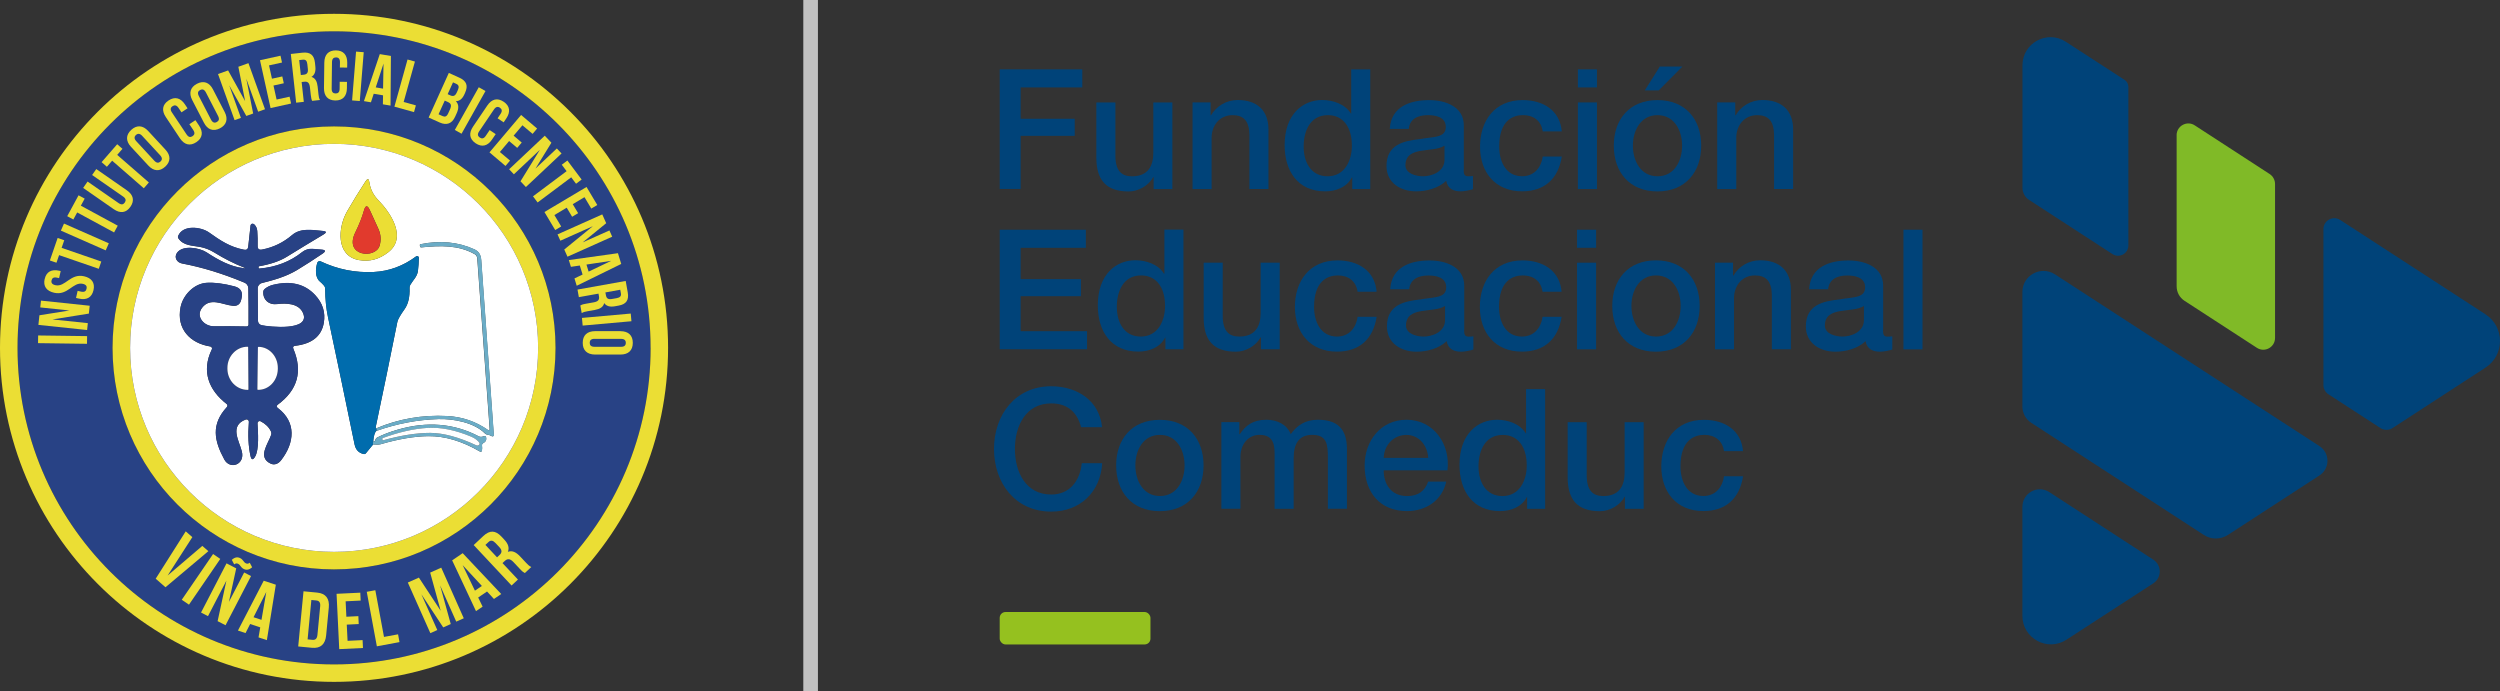 <?xml version="1.0" encoding="UTF-8"?>
<svg xmlns="http://www.w3.org/2000/svg" viewBox="0 0 683.68 189">
  <rect x="0" y="0" width="683.68" height="189" fill="#333333" stroke="none"/>
  <defs>
    <style>
      .uuid-2f5fb622-8c25-4a7f-86a8-dcb9653c8f94 {
        fill: #006cad;
      }

      .uuid-fa2bc185-31d7-4f9a-9d8d-19b4fa10ca5a {
        fill: #284285;
      }

      .uuid-8932eba5-978b-4659-b2ad-30c6b4330895 {
        fill: #e13a2d;
      }

      .uuid-7c5e02d4-e67c-4d21-b4ec-ecbc09167610 {
        fill: #ebde34;
      }

      .uuid-8f5d07db-a11c-4494-9a40-02a438f7b7b2 {
        fill: #fff;
      }

      .uuid-54cf28c4-ba6d-43c4-ac08-1ee29fcd82ef {
        fill: #6bacc6;
      }

      .uuid-1a31a36f-aadd-432b-8c1f-5b1c9e27da77 {
        fill: none;
        stroke: #c1c1c1;
        stroke-miterlimit: 10;
        stroke-width: 4px;
      }

      .uuid-f5cb07b4-63f3-4a3d-9e61-301b570f43eb {
        fill: #80ba27;
      }

      .uuid-25d43d39-7358-406a-a585-e622b2a19f53 {
        fill: #95c11f;
      }

      .uuid-785d2cac-3f69-4ff2-9518-524186ecc4dc {
        fill: #004379;
      }
    </style>
  </defs>
  <g id="uuid-a9cf4742-1af7-435f-bf91-a8952143596e" data-name="uuid-3f1668d9-deaa-44fb-a542-512bdb708f15">
    <line class="uuid-1a31a36f-aadd-432b-8c1f-5b1c9e27da77" x1="221.68" x2="221.68" y2="189"/>
    <g>
      <g>
        <g>
          <path class="uuid-785d2cac-3f69-4ff2-9518-524186ecc4dc" d="M295.64,116.82c-.97-3.76-3.4-6.5-8.15-6.5-7.01,0-9.94,6.19-9.94,12.46s2.93,12.46,9.94,12.46c5.09,0,7.87-3.8,8.34-8.57h5.59c-.46,7.83-6,13.24-13.93,13.24-9.82,0-15.66-7.79-15.66-17.14s5.87-17.14,15.66-17.14c7.37.04,13.19,4.12,13.89,11.19h-5.72l-.02.02v-.02h0Z"/>
          <path class="uuid-785d2cac-3f69-4ff2-9518-524186ecc4dc" d="M305.24,127.27c0-7.24,4.35-12.46,11.95-12.46s11.95,5.21,11.95,12.46-4.35,12.52-11.95,12.52-11.95-5.21-11.95-12.52ZM323.95,127.27c0-4.07-2.07-8.34-6.73-8.34s-6.73,4.26-6.73,8.34,2.07,8.38,6.73,8.38,6.73-4.26,6.73-8.38Z"/>
          <path class="uuid-785d2cac-3f69-4ff2-9518-524186ecc4dc" d="M333.98,115.45h4.94v3.29h.13c1.56-2.34,3.53-3.95,7.28-3.95,2.89,0,5.59,1.25,6.65,3.95,1.73-2.43,3.99-3.95,7.43-3.95,5,0,7.94,2.2,7.94,7.98v16.36h-5.21v-13.83c0-3.76-.23-6.38-4.31-6.38-3.53,0-5.05,2.34-5.05,6.33v13.89h-5.21v-15.22c0-3.25-1.01-5-4.18-5-2.7,0-5.17,2.2-5.17,6.14v14.06h-5.21v-23.69h-.02v.02h-.01Z"/>
          <path class="uuid-785d2cac-3f69-4ff2-9518-524186ecc4dc" d="M378.4,128.65c0,3.72,2.01,7.01,6.38,7.01,3.02,0,4.86-1.33,5.78-3.95h4.94c-1.14,5.17-5.55,8.06-10.72,8.06-7.43,0-11.59-5.17-11.59-12.46,0-6.73,4.39-12.52,11.46-12.52,7.47,0,12.05,6.73,11.19,13.83h-17.42l-.02.02h0ZM390.58,125.21c-.19-3.29-2.43-6.27-5.95-6.27s-6.1,2.74-6.23,6.27h12.18Z"/>
          <path class="uuid-785d2cac-3f69-4ff2-9518-524186ecc4dc" d="M422.56,139.14h-4.94v-3.21h-.08c-1.37,2.7-4.35,3.84-7.33,3.84-7.47,0-11.08-5.55-11.08-12.65,0-8.57,5.09-12.33,10.26-12.33,2.98,0,6.27,1.1,7.87,3.72h.08v-12.1h5.21v32.72h.01,0ZM410.87,135.66c4.67,0,6.65-4.26,6.65-8.38,0-5.21-2.51-8.34-6.54-8.34-4.9,0-6.65,4.35-6.65,8.61s2.01,8.11,6.54,8.11Z"/>
          <path class="uuid-785d2cac-3f69-4ff2-9518-524186ecc4dc" d="M449.5,139.14h-5.13v-3.29h-.08c-1.29,2.39-4.12,3.95-6.73,3.95-6.19,0-8.85-3.12-8.85-9.31v-15.03h5.21v14.52c0,4.18,1.69,5.68,4.54,5.68,4.35,0,5.83-2.79,5.83-6.46v-13.74h5.21v23.69h0Z"/>
          <path class="uuid-785d2cac-3f69-4ff2-9518-524186ecc4dc" d="M471.46,123.37c-.4-2.89-2.51-4.45-5.4-4.45-2.7,0-6.5,1.41-6.5,8.61,0,3.95,1.73,8.11,6.27,8.11,3.02,0,5.13-2.01,5.64-5.4h5.21c-.97,6.14-4.77,9.52-10.85,9.52-7.43,0-11.51-5.28-11.51-12.22s3.88-12.73,11.67-12.73c5.51,0,10.18,2.74,10.68,8.57h-5.21Z"/>
        </g>
        <g>
          <path class="uuid-785d2cac-3f69-4ff2-9518-524186ecc4dc" d="M273.39,18.97h22.59v4.94h-16.87v8.57h14.8v4.67h-14.8v14.52h-5.72V18.97Z"/>
          <path class="uuid-785d2cac-3f69-4ff2-9518-524186ecc4dc" d="M320.61,51.7h-5.13v-3.29h-.08c-1.29,2.39-4.12,3.95-6.73,3.95-6.19,0-8.85-3.12-8.85-9.31v-15.03h5.21v14.52c0,4.18,1.69,5.68,4.54,5.68,4.35,0,5.83-2.79,5.83-6.46v-13.74h5.21v23.69h0Z"/>
          <path class="uuid-785d2cac-3f69-4ff2-9518-524186ecc4dc" d="M326.12,28.01h4.94v3.48l.08.08c1.56-2.62,4.26-4.22,7.37-4.22,5.13,0,8.38,2.74,8.38,8.06v16.28h-5.21v-14.88c-.08-3.72-1.56-5.32-4.62-5.32-3.48,0-5.72,2.74-5.72,6.23v13.98h-5.21v-23.69h-.01Z"/>
          <path class="uuid-785d2cac-3f69-4ff2-9518-524186ecc4dc" d="M374.74,51.7h-4.94v-3.21h-.08c-1.37,2.7-4.35,3.84-7.33,3.84-7.47,0-11.08-5.55-11.08-12.65,0-8.57,5.09-12.33,10.26-12.33,2.98,0,6.27,1.1,7.87,3.72h.08v-12.1h5.21v32.72h0ZM363.05,48.21c4.67,0,6.65-4.26,6.65-8.38,0-5.21-2.51-8.34-6.54-8.34-4.9,0-6.65,4.35-6.65,8.61s2.01,8.11,6.54,8.11Z"/>
          <path class="uuid-785d2cac-3f69-4ff2-9518-524186ecc4dc" d="M400.27,46.42c0,1.29.27,1.79,1.25,1.79.32,0,.74,0,1.29-.08v3.61c-.78.27-2.43.59-3.29.59-2.11,0-3.61-.74-4.03-2.89-2.07,2.03-5.4,2.89-8.21,2.89-4.26,0-8.11-2.3-8.11-6.92,0-5.91,4.73-6.88,9.12-7.37,3.76-.7,7.09-.27,7.09-3.34,0-2.7-2.79-3.21-4.9-3.21-2.93,0-5,1.18-5.21,3.76h-5.21c.36-6.1,5.55-7.87,10.77-7.87,4.62,0,9.48,1.88,9.48,6.88v12.18l-.02-.02h-.02ZM395.03,39.83c-1.6,1.06-4.12,1.01-6.42,1.41-2.24.36-4.26,1.18-4.26,3.95,0,2.34,2.98,3.02,4.81,3.02,2.3,0,5.87-1.18,5.87-4.5v-3.91.02h0Z"/>
          <path class="uuid-785d2cac-3f69-4ff2-9518-524186ecc4dc" d="M421.89,35.93c-.4-2.89-2.51-4.45-5.4-4.45-2.7,0-6.5,1.41-6.5,8.61,0,3.95,1.73,8.11,6.27,8.11,3.02,0,5.13-2.01,5.64-5.4h5.21c-.97,6.14-4.77,9.52-10.85,9.52-7.43,0-11.51-5.28-11.51-12.22s3.88-12.73,11.67-12.73c5.51,0,10.18,2.74,10.68,8.57h-5.21Z"/>
          <path class="uuid-785d2cac-3f69-4ff2-9518-524186ecc4dc" d="M431.51,18.97h5.21v4.94h-5.21v-4.94ZM431.51,28.01h5.21v23.69h-5.21v-23.69Z"/>
          <path class="uuid-785d2cac-3f69-4ff2-9518-524186ecc4dc" d="M441.33,39.83c0-7.24,4.35-12.46,11.95-12.46s11.95,5.21,11.95,12.46-4.35,12.52-11.95,12.52-11.95-5.21-11.95-12.52ZM460.01,39.83c0-4.07-2.07-8.34-6.73-8.34s-6.73,4.26-6.73,8.34,2.07,8.38,6.73,8.38,6.73-4.26,6.73-8.38ZM453.91,18.19h6.19l-6.5,6.54h-3.8l4.12-6.54s-.01,0-.01,0Z"/>
          <path class="uuid-785d2cac-3f69-4ff2-9518-524186ecc4dc" d="M469.6,28.01h4.94v3.48l.08.08c1.56-2.62,4.26-4.22,7.37-4.22,5.13,0,8.38,2.74,8.38,8.06v16.28h-5.21v-14.88c-.08-3.72-1.56-5.32-4.62-5.32-3.48,0-5.72,2.74-5.72,6.23v13.98h-5.21v-23.69h-.01Z"/>
        </g>
        <g>
          <path class="uuid-785d2cac-3f69-4ff2-9518-524186ecc4dc" d="M273.39,62.82h23.56v4.94h-17.84v8.57h16.49v4.67h-16.49v9.58h18.16v4.94h-23.88v-32.72s0,.02,0,.02Z"/>
          <path class="uuid-785d2cac-3f69-4ff2-9518-524186ecc4dc" d="M323.65,95.52h-4.94v-3.21h-.08c-1.37,2.7-4.35,3.84-7.33,3.84-7.47,0-11.08-5.55-11.08-12.65,0-8.57,5.09-12.33,10.26-12.33,2.98,0,6.27,1.1,7.87,3.72h.08v-12.1h5.21v32.72h0ZM311.96,92.04c4.67,0,6.65-4.26,6.65-8.38,0-5.21-2.51-8.34-6.54-8.34-4.9,0-6.65,4.35-6.65,8.61s2.01,8.11,6.54,8.11Z"/>
          <path class="uuid-785d2cac-3f69-4ff2-9518-524186ecc4dc" d="M349.96,95.52h-5.13v-3.29h-.08c-1.29,2.39-4.12,3.95-6.73,3.95-6.19,0-8.85-3.12-8.85-9.31v-15.03h5.21v14.52c0,4.18,1.69,5.68,4.54,5.68,4.35,0,5.83-2.79,5.83-6.46v-13.74h5.21v23.69h0Z"/>
          <path class="uuid-785d2cac-3f69-4ff2-9518-524186ecc4dc" d="M371.26,79.77c-.42-2.89-2.51-4.45-5.4-4.45-2.7,0-6.5,1.41-6.5,8.61,0,3.95,1.73,8.11,6.27,8.11,3.02,0,5.13-2.01,5.64-5.4h5.21c-.97,6.14-4.77,9.52-10.85,9.52-7.43,0-11.51-5.28-11.51-12.22s3.88-12.73,11.67-12.73c5.51,0,10.18,2.74,10.68,8.57h-5.21Z"/>
          <path class="uuid-785d2cac-3f69-4ff2-9518-524186ecc4dc" d="M400.39,90.27c0,1.29.27,1.79,1.25,1.79.32,0,.74,0,1.29-.08v3.61c-.78.27-2.43.59-3.29.59-2.11,0-3.61-.74-4.03-2.89-2.07,2.03-5.4,2.89-8.21,2.89-4.26,0-8.11-2.3-8.11-6.92,0-5.91,4.73-6.88,9.12-7.37,3.76-.7,7.09-.27,7.09-3.34,0-2.7-2.79-3.21-4.9-3.21-2.93,0-5,1.18-5.21,3.76h-5.21c.36-6.1,5.55-7.87,10.77-7.87,4.62,0,9.48,1.88,9.48,6.88v12.18l-.02-.02h-.02ZM395.18,83.66c-1.6,1.06-4.12,1.01-6.42,1.41-2.24.36-4.26,1.18-4.26,3.95,0,2.34,2.98,3.02,4.81,3.02,2.3,0,5.87-1.18,5.87-4.5v-3.91.02h0Z"/>
          <path class="uuid-785d2cac-3f69-4ff2-9518-524186ecc4dc" d="M421.84,79.77c-.4-2.89-2.51-4.45-5.4-4.45-2.7,0-6.5,1.41-6.5,8.61,0,3.95,1.73,8.11,6.27,8.11,3.02,0,5.13-2.01,5.64-5.4h5.21c-.97,6.14-4.77,9.52-10.85,9.52-7.43,0-11.51-5.28-11.51-12.22s3.88-12.73,11.67-12.73c5.51,0,10.18,2.74,10.68,8.57h-5.21Z"/>
          <path class="uuid-785d2cac-3f69-4ff2-9518-524186ecc4dc" d="M431.28,62.82h5.21v4.94h-5.21v-4.94ZM431.28,71.84h5.21v23.69h-5.21v-23.69Z"/>
          <path class="uuid-785d2cac-3f69-4ff2-9518-524186ecc4dc" d="M440.91,83.66c0-7.24,4.35-12.46,11.95-12.46s11.95,5.21,11.95,12.46-4.35,12.52-11.95,12.52-11.95-5.21-11.95-12.52ZM459.61,83.66c0-4.07-2.07-8.34-6.73-8.34s-6.73,4.26-6.73,8.34,2.07,8.38,6.73,8.38,6.73-4.26,6.73-8.38Z"/>
          <path class="uuid-785d2cac-3f69-4ff2-9518-524186ecc4dc" d="M468.99,71.84h4.94v3.48l.08.08c1.56-2.62,4.26-4.22,7.37-4.22,5.13,0,8.38,2.74,8.38,8.06v16.28h-5.21v-14.88c-.08-3.72-1.56-5.32-4.62-5.32-3.48,0-5.72,2.74-5.72,6.23v13.98h-5.21v-23.69h-.01Z"/>
          <path class="uuid-785d2cac-3f69-4ff2-9518-524186ecc4dc" d="M514.95,90.27c0,1.29.27,1.79,1.25,1.79.32,0,.74,0,1.29-.08v3.61c-.78.27-2.43.59-3.29.59-2.11,0-3.61-.74-4.03-2.89-2.07,2.03-5.4,2.89-8.21,2.89-4.26,0-8.11-2.3-8.11-6.92,0-5.91,4.73-6.88,9.12-7.37,3.76-.7,7.09-.27,7.09-3.34,0-2.7-2.79-3.21-4.9-3.21-2.93,0-5,1.18-5.21,3.76h-5.21c.36-6.1,5.55-7.87,10.77-7.87,4.62,0,9.48,1.88,9.48,6.88v12.18l-.02-.02h-.02,0ZM509.73,83.66c-1.6,1.06-4.12,1.01-6.42,1.41-2.24.36-4.26,1.18-4.26,3.95,0,2.34,2.98,3.02,4.81,3.02,2.3,0,5.87-1.18,5.87-4.5v-3.91.02h0Z"/>
          <path class="uuid-785d2cac-3f69-4ff2-9518-524186ecc4dc" d="M520.54,62.82h5.21v32.72h-5.21v-32.72Z"/>
        </g>
      </g>
      <rect class="uuid-25d43d39-7358-406a-a585-e622b2a19f53" x="273.39" y="167.37" width="41.23" height="8.87" rx="1.59" ry="1.59"/>
      <g>
        <path class="uuid-785d2cac-3f69-4ff2-9518-524186ecc4dc" d="M609.25,146.3l25.06-16.28c2.91-1.88,2.91-6.14,0-8.02l-72.33-46.97c-3.84-2.49-8.91.25-8.91,4.83v31.29c0,1.82.93,3.53,2.45,4.5l47.18,30.65c1.98,1.29,4.54,1.29,6.54,0h.01Z"/>
        <path class="uuid-785d2cac-3f69-4ff2-9518-524186ecc4dc" d="M553.07,138.57v29.83c0,6.19,6.86,9.92,12.05,6.54l23.77-15.43c2.32-1.52,2.32-4.92,0-6.44l-28.46-18.49c-3.17-2.05-7.35.21-7.35,3.99h-.02.01Z"/>
        <path class="uuid-785d2cac-3f69-4ff2-9518-524186ecc4dc" d="M635.39,62.65v42.65c0,1.01.51,1.96,1.35,2.51l14.27,9.27c.99.63,2.26.63,3.25,0l25.46-16.55c5.28-3.42,5.28-11.15,0-14.57l-39.73-25.8c-1.98-1.29-4.6.13-4.6,2.51v-.02h0Z"/>
        <path class="uuid-f5cb07b4-63f3-4a3d-9e61-301b570f43eb" d="M595.25,37v41.29c0,1.6.8,3.1,2.15,3.97l19.8,12.86c2.13,1.39,4.96-.15,4.96-2.7v-42.12c0-1.08-.55-2.09-1.46-2.7l-20.5-13.32c-2.13-1.39-4.96.15-4.96,2.7v.02s.01,0,.01,0Z"/>
        <path class="uuid-785d2cac-3f69-4ff2-9518-524186ecc4dc" d="M581,21.84l-16.07-10.43c-5.11-3.31-11.84.36-11.84,6.44v33.5c0,1.33.68,2.58,1.79,3.31l22.82,14.82c1.88,1.22,4.35-.13,4.35-2.36V23.76c0-.78-.4-1.5-1.03-1.92h-.02,0Z"/>
      </g>
    </g>
  </g>
  <g id="uuid-dd55ae57-e71f-4ea3-815d-0a112fb2fcaa" data-name="Capa 1">
    <g>
      <g>
        <path class="uuid-fa2bc185-31d7-4f9a-9d8d-19b4fa10ca5a" d="M91.36,8.56C43.55,8.56,4.79,47.32,4.79,95.13s38.76,86.57,86.57,86.57,86.57-38.76,86.57-86.57S139.17,8.56,91.36,8.56ZM91.36,155.71c-33.45,0-60.57-27.12-60.57-60.57s27.12-60.57,60.57-60.57,60.57,27.12,60.57,60.57-27.12,60.57-60.57,60.57Z"/>
        <path class="uuid-7c5e02d4-e67c-4d21-b4ec-ecbc09167610" d="M182.7,95.12c0,50.45-40.9,91.35-91.35,91.35S0,145.57,0,95.12C0,44.67,40.9,3.78,91.35,3.78c50.45,0,91.35,40.9,91.35,91.35ZM177.92,95.13c0-47.81-38.76-86.57-86.57-86.57h0C43.55,8.56,4.79,47.32,4.79,95.13h0c0,47.81,38.76,86.57,86.57,86.57s86.57-38.76,86.57-86.57Z"/>
        <path class="uuid-7c5e02d4-e67c-4d21-b4ec-ecbc09167610" d="M151.92,95.14c0,33.45-27.12,60.57-60.57,60.57h0c-33.45,0-60.57-27.12-60.57-60.57h0c0-33.45,27.12-60.57,60.57-60.57h0c33.45,0,60.57,27.12,60.57,60.57h0ZM147.16,95.13c0-30.81-24.98-55.79-55.79-55.79h0c-30.81,0-55.79,24.98-55.79,55.79h0c0,30.81,24.98,55.79,55.79,55.79h0c30.81,0,55.79-24.98,55.79-55.79Z"/>
        <path class="uuid-8f5d07db-a11c-4494-9a40-02a438f7b7b2" d="M147.16,95.13c0,30.81-24.98,55.79-55.79,55.79s-55.79-24.98-55.79-55.79h0c0-30.81,24.98-55.79,55.79-55.79h0c30.81,0,55.79,24.98,55.79,55.79h0ZM94.91,57.82c-2.49,4.29-3.15,12.14,3.23,13.3,2.88.53,5.58-.2,8.09-2.18,5.1-4.01.64-10.7-2.79-14.22-1.36-1.4-2.18-3.05-2.45-4.95-.13-.95-.47-1.02-1-.22-1.75,2.69-3.45,5.44-5.09,8.27ZM66.66,73.35c-3.6-.35-7.11-2.31-10.15-4.31-1.96-1.28-6.56-2.08-8.11.13-.88,1.27,0,2.65,1.39,2.9,5.43,1.02,11.1,2.76,17.02,5.22.72.3,1.09.84,1.1,1.63.06,3.19.08,6.48.06,9.87,0,.28-.23.51-.51.51,0,0-.01,0-.02,0-2.97-.07-5.97-.09-8.99-.06-2.57.03-5.06-2.59-3.21-5.04,2.25-2.98,5.62-.84,8.42-.56,1.26.12,2.03-.44,2.3-1.67l.1-.45c.38-1.69-.27-2.75-1.95-3.19-2.89-.76-5.4-1.09-7.52-.98-3.48.18-6.55,3.31-7.22,6.69-1.17,5.89,2.59,9.84,8.12,10.72.31.05.53.34.48.65,0,.06-.03.12-.05.17-2.93,6.02-.76,11.18,4.06,14.91.25.19.29.54.11.79-.01.01-.02.03-.03.04-4.39,4.76-3.52,9.2-.7,14.37,1.54,2.83,5.68,1.41,4.78-2.21-.73-2.94-3.48-7.02,1.05-8.74.33-.13.7.04.83.38.03.09.05.18.04.28-.29,3.64-.14,6.76.46,9.37.24,1.03.64,1.1,1.2.2,1.22-1.94.83-6.89.7-9.18-.02-.33.23-.61.56-.63.11,0,.22.02.31.07,1.32.69,2.26,1.6,2.79,2.74.16.33.18.66.06,1.01-.78,2.37-3.83,6.08-.11,7.83,1.1.51,2.15-.04,2.83-.92,3.73-4.8,4.22-10.42-.89-14.29-.41-.31-.4-.62,0-.93,5.42-4.01,6.84-9.09,4.26-15.25-.21-.5-.05-.78.49-.84,4.59-.53,7.2-2.63,7.83-6.28.49-2.84-.3-5.37-2.37-7.59-2.83-3.04-6.65-3.97-11.46-2.81-.92.23-1.7.61-2.34,1.15-.22.19-.36.45-.38.73-.14,2.21,1.54,3.68,3.71,3.4,2.57-.33,6.05-.22,7.18,2.49,2.05,4.97-9.28,3.74-11.37,3.28-.57-.13-.98-.63-.98-1.21l-.07-8.87c0-.68.46-1.27,1.12-1.44,3.35-.84,6.62-1.75,9.69-3.59,2.39-1.45,4.71-2.94,6.94-4.47.93-.64.84-1-.29-1.09l-2.45-.2c-1.03-.08-2.06.23-2.86.88-3.25,2.6-7.15,4.1-11.7,4.51-.12.01-.19-.04-.2-.16l-.04-.25c-.02-.12.04-.2.16-.23,3.18-.56,5.71-1.43,7.61-2.61,3.41-2.11,6.74-4.13,10-6.07.94-.56.86-.89-.23-.98-2.85-.24-5.98-.88-8.36,1.14-2.4,2.05-5.14,3.37-8.21,3.96-.82.16-1.22-.18-1.2-1.01.04-1.34,0-2.7-.1-4.06-.05-.7-.31-1.29-.78-1.77-.12-.13-.28-.2-.46-.23-.3-.03-.57.19-.6.5l-.63,5.76c-.08.71-.46.99-1.16.85-3.86-.75-6.46-2.52-9.55-4.71-2.19-1.56-7.13-2.2-8.45.93-.1.23-.08.45.06.66,1.38,2.04,3.81,1.96,5.93,2.35,1.37.26,2.67.77,3.9,1.53,2.67,1.65,5.36,3.01,8.09,4.09.5.2.48.27-.05.23ZM102.84,117.16c-.09-.14-.11-.28-.08-.43,2.05-9.73,4.03-19.3,5.91-28.71.13-.67.8-1.84,1.99-3.51.99-1.39,1.43-3.32,1.34-5.8-.01-.3.06-.57.21-.82.77-1.33,1.89-2.22,2.09-3.84.14-1.19.23-2.37.25-3.54,0-.27-.21-.48-.48-.48-.1,0-.2.03-.28.09-3.53,2.63-7.39,4.05-11.56,4.26-5.07.25-9.91-.72-14.53-2.9-.34-.16-.74-.02-.9.32-.01.03-.03.06-.04.09-.47,1.53-.68,3.92.7,5.08.43.36.82.75,1.18,1.18.18.21.27.46.27.73.03,2.93.29,5.54.78,7.84,2.46,11.56,4.88,23.16,7.27,34.79.3,1.45,1.12,2.34,2.45,2.65.27.06.5-.01.67-.23l1.95-2.38c.94.08,1.64.06,2.08-.07,4.86-1.42,9.19-2.15,13-2.2,4.52-.05,9.21,1.34,14.09,4.18.32.19.52.1.59-.27.08-.42.09-.85.02-1.29-.05-.35.08-.6.39-.76.57-.29.83-.73.77-1.34-.05-.51-.31-.67-.79-.47-.46.19-.89.19-1.29-.02-6.75-3.54-14.14-4.14-22.15-1.81-2.15.63-4,1.34-5.54,2.12-.27.14-.46.36-.55.66-.11.38-.31.53-.6.47.14-1.6.43-2.57.88-2.91,5.58-1.98,11.23-3.06,16.94-3.23,4.16-.13,9.87.98,12.74,3.93.19.19.42.3.68.33.43.05.83.19,1.2.42.17.1.39.05.5-.12.04-.06.06-.14.05-.21-1.12-15.94-2.27-31.88-3.44-47.81-.1-1.33-.57-2.37-1.86-2.95-4.46-2.04-9.37-2.51-14.72-1.42-.18.04-.25.14-.21.32l.06.32c.03.16.17.26.33.24,5.29-.53,10.14-.67,14.59,1.84.41.23.67.64.71,1.1l3.4,46.78c.01.15-.09.28-.24.29-.06,0-.13-.01-.18-.05-3.35-2.35-7.09-3.64-11.22-3.85-6.78-.35-13.27.78-19.45,3.4Z"/>
        <path class="uuid-7c5e02d4-e67c-4d21-b4ec-ecbc09167610" d="M94.91,57.82c1.64-2.83,3.34-5.58,5.09-8.27.53-.8.86-.73,1,.22.27,1.9,1.08,3.55,2.45,4.95,3.43,3.52,7.89,10.22,2.79,14.22-2.52,1.98-5.21,2.71-8.09,2.18-6.39-1.16-5.72-9.01-3.23-13.3ZM101.15,57.49c-.66-1.46-1.2-1.42-1.63.12-.5,1.8-1.29,3.79-2.36,5.97-3.19,6.52,5.48,7.31,6.64,3.64.47-1.49.37-3.09-.27-4.51-1.54-3.4-2.33-5.14-2.37-5.22Z"/>
        <path class="uuid-8932eba5-978b-4659-b2ad-30c6b4330895" d="M103.79,67.22c-1.16,3.66-9.82,2.87-6.64-3.64,1.07-2.18,1.85-4.17,2.36-5.97.43-1.54.97-1.58,1.63-.12.04.08.83,1.82,2.37,5.22.64,1.42.74,3.03.27,4.51Z"/>
        <path class="uuid-fa2bc185-31d7-4f9a-9d8d-19b4fa10ca5a" d="M66.66,73.35c.53.05.55-.03.05-.23-2.73-1.07-5.43-2.44-8.09-4.09-1.23-.76-2.53-1.27-3.9-1.53-2.12-.39-4.55-.31-5.93-2.35-.14-.21-.16-.43-.06-.66,1.32-3.12,6.26-2.49,8.45-.93,3.09,2.2,5.69,3.97,9.55,4.71.7.14,1.08-.14,1.16-.85l.63-5.76c.03-.3.3-.53.6-.5.18.02.34.1.46.23.47.48.73,1.07.78,1.77.1,1.37.13,2.72.1,4.06-.02.84.38,1.17,1.2,1.01,3.08-.59,5.82-1.91,8.21-3.96,2.38-2.03,5.51-1.38,8.36-1.14,1.09.09,1.16.42.23.98-3.26,1.94-6.59,3.97-10,6.07-1.9,1.18-4.44,2.05-7.61,2.61-.12.03-.18.1-.16.23l.04.25c.02.12.08.17.2.16,4.55-.4,8.45-1.9,11.7-4.51.81-.65,1.83-.97,2.86-.88l2.45.2c1.13.09,1.22.46.29,1.09-2.24,1.53-4.55,3.02-6.94,4.47-3.07,1.84-6.34,2.75-9.69,3.59-.66.17-1.12.76-1.12,1.44l.07,8.87c0,.58.41,1.08.98,1.21,2.09.46,13.42,1.69,11.37-3.28-1.13-2.71-4.61-2.82-7.18-2.49-2.16.28-3.85-1.18-3.71-3.4.02-.28.16-.55.38-.73.64-.54,1.42-.93,2.34-1.15,4.81-1.16,8.63-.23,11.46,2.81,2.07,2.23,2.86,4.76,2.37,7.59-.63,3.66-3.24,5.75-7.83,6.28-.54.06-.7.35-.49.84,2.59,6.16,1.17,11.24-4.26,15.25-.41.31-.42.62,0,.93,5.12,3.87,4.63,9.49.89,14.29-.68.88-1.73,1.43-2.83.92-3.72-1.75-.67-5.45.11-7.83.11-.34.09-.68-.06-1.01-.54-1.14-1.47-2.05-2.79-2.74-.3-.15-.66-.04-.81.25-.05.1-.07.2-.07.31.13,2.29.52,7.24-.7,9.18-.56.9-.96.83-1.2-.2-.6-2.61-.75-5.74-.46-9.37.03-.35-.24-.66-.59-.69-.09,0-.19,0-.28.04-4.52,1.72-1.78,5.8-1.05,8.74.9,3.62-3.23,5.04-4.78,2.21-2.82-5.17-3.69-9.61.7-14.37.21-.23.2-.59-.03-.8-.01-.01-.03-.02-.04-.03-4.83-3.73-6.99-8.89-4.06-14.91.14-.28.03-.63-.26-.77-.05-.03-.11-.05-.17-.05-5.53-.89-9.28-4.84-8.12-10.72.68-3.38,3.74-6.52,7.22-6.69,2.12-.11,4.63.22,7.52.98,1.67.44,2.32,1.5,1.95,3.19l-.1.45c-.27,1.23-1.04,1.79-2.3,1.67-2.8-.27-6.17-2.41-8.42.56-1.85,2.45.64,5.07,3.21,5.04,3.02-.03,6.02-.01,8.99.06.28,0,.52-.21.53-.49,0,0,0-.01,0-.02.03-3.39,0-6.68-.06-9.87-.02-.78-.38-1.32-1.1-1.63-5.92-2.46-11.6-4.2-17.02-5.22-1.39-.26-2.28-1.63-1.39-2.9,1.55-2.21,6.15-1.41,8.11-.13,3.04,2,6.55,3.97,10.15,4.31ZM67.94,106.48l-.08-11.52c0-.08-.06-.14-.14-.14h-.05c-3.05.02-5.5,2.63-5.48,5.83v.21c.02,3.2,2.51,5.79,5.55,5.77,0,0,0,0,0,0h.05c.08,0,.14-.06.14-.14ZM70.54,95l-.14,11.46c0,.08.07.15.15.15h.04c2.94.04,5.36-2.51,5.4-5.7h0v-.23c.04-3.18-2.31-5.8-5.25-5.83h-.04c-.08,0-.15.07-.15.15Z"/>
        <path class="uuid-54cf28c4-ba6d-43c4-ac08-1ee29fcd82ef" d="M102.96,117.84c-.02-.34-.05-.57-.11-.68,6.18-2.62,12.67-3.76,19.45-3.4,4.14.21,7.88,1.5,11.22,3.85.12.09.29.06.37-.06.04-.05.05-.12.05-.18l-3.4-46.78c-.03-.46-.3-.88-.71-1.1-4.46-2.51-9.3-2.37-14.59-1.84-.16.02-.3-.09-.33-.24l-.06-.32c-.04-.18.03-.28.21-.32,5.35-1.09,10.26-.61,14.72,1.42,1.29.59,1.76,1.63,1.86,2.95,1.17,15.93,2.32,31.87,3.44,47.81.02.2-.13.37-.33.39-.07,0-.15-.01-.21-.05-.37-.23-.77-.37-1.2-.42-.27-.03-.5-.14-.68-.33-2.87-2.94-8.58-4.05-12.74-3.93-5.72.18-11.37,1.26-16.94,3.23Z"/>
        <path class="uuid-2f5fb622-8c25-4a7f-86a8-dcb9653c8f94" d="M102.84,117.16c.06.11.1.33.11.68-.45.34-.74,1.31-.88,2.91-.12.25-.14.51-.04.8l-1.95,2.38c-.17.22-.39.3-.67.23-1.34-.31-2.15-1.19-2.45-2.65-2.39-11.63-4.82-23.22-7.27-34.79-.49-2.3-.75-4.91-.78-7.84,0-.27-.09-.52-.27-.73-.36-.43-.75-.82-1.18-1.18-1.38-1.16-1.17-3.55-.7-5.08.11-.36.49-.56.85-.45.03,0,.06.02.09.04,4.62,2.19,9.46,3.16,14.53,2.9,4.17-.21,8.03-1.63,11.56-4.26.22-.16.52-.11.67.11.06.08.09.18.09.28-.02,1.17-.1,2.35-.25,3.54-.2,1.62-1.32,2.51-2.09,3.84-.15.25-.22.53-.21.82.09,2.48-.36,4.41-1.34,5.8-1.19,1.67-1.85,2.84-1.99,3.51-1.89,9.4-3.86,18.97-5.91,28.71-.03.14,0,.29.08.43Z"/>
        <path class="uuid-8f5d07db-a11c-4494-9a40-02a438f7b7b2" d="M67.94,106.48c0,.08-.06.14-.14.14h-.05c-3.05.02-5.54-2.56-5.56-5.76,0,0,0,0,0,0v-.21c-.02-3.2,2.43-5.81,5.48-5.83h.05c.08,0,.14.06.14.14h0l.08,11.52Z"/>
        <path class="uuid-8f5d07db-a11c-4494-9a40-02a438f7b7b2" d="M70.54,95c0-.08.07-.15.15-.15h.04c2.94.04,5.29,2.65,5.25,5.83v.23c-.04,3.19-2.45,5.74-5.4,5.7h0s-.04,0-.04,0c-.08,0-.15-.07-.15-.15l.14-11.46Z"/>
        <path class="uuid-54cf28c4-ba6d-43c4-ac08-1ee29fcd82ef" d="M102.04,121.55c-.1-.28-.08-.55.04-.8.28.06.48-.09.6-.47.09-.3.27-.52.55-.66,1.54-.79,3.38-1.5,5.54-2.12,8.01-2.33,15.4-1.73,22.15,1.81.4.21.83.22,1.29.02.48-.2.74-.04.79.47.05.6-.2,1.05-.77,1.34-.32.16-.45.41-.39.76.06.43.06.86-.02,1.29-.07.36-.27.45-.59.27-4.88-2.83-9.57-4.22-14.09-4.18-3.81.04-8.14.78-13,2.2-.44.13-1.13.15-2.08.07ZM130.26,120.23c-.41-.32-.86-.58-1.34-.78-4.36-1.84-8.37-2.65-12.04-2.42-3.74.23-7.81,1.15-12.19,2.77-.13.05-.18.15-.14.29l.06.23c.03.09.08.12.17.09,4.89-1.35,9.18-2.02,12.88-2.02,3.58.01,7.78,1.14,12.6,3.4.22.1.48.08.68-.06.45-.31.22-.8-.68-1.49Z"/>
        <path class="uuid-8f5d07db-a11c-4494-9a40-02a438f7b7b2" d="M130.26,120.23c.9.69,1.13,1.18.68,1.49-.21.14-.46.16-.68.06-4.82-2.25-9.02-3.38-12.6-3.4-3.7,0-7.99.67-12.88,2.02-.09.03-.14,0-.17-.09l-.06-.23c-.04-.14.01-.24.14-.29,4.38-1.62,8.45-2.54,12.19-2.77,3.67-.23,7.69.58,12.04,2.42.48.2.92.46,1.34.78Z"/>
        <ellipse class="uuid-8f5d07db-a11c-4494-9a40-02a438f7b7b2" cx="71.65" cy="136.49" rx="1.39" ry="1.69" transform="translate(-9.35 5.33) rotate(-4)"/>
      </g>
      <g>
        <path class="uuid-7c5e02d4-e67c-4d21-b4ec-ecbc09167610" d="M10.4,93.84l.03-2.1,13.39.18-.03,2.1-13.39-.18Z"/>
        <path class="uuid-7c5e02d4-e67c-4d21-b4ec-ecbc09167610" d="M14.37,87.36l9.65,1.01-.2,1.88-13.32-1.4.28-2.63,8.2-1.31-7.97-.84.2-1.86,13.32,1.4-.23,2.15-9.92,1.59Z"/>
        <path class="uuid-7c5e02d4-e67c-4d21-b4ec-ecbc09167610" d="M12.22,76.31c.45-2,1.88-2.75,3.97-2.28l.41.09-.44,1.94-.54-.12c-.93-.21-1.37.08-1.52.73-.15.65.12,1.11,1.05,1.32,2.69.61,4.1-3.29,7.83-2.44,2.09.47,3.05,1.79,2.59,3.8s-1.89,2.79-3.98,2.31l-.8-.18.44-1.94.93.21c.93.21,1.36-.12,1.51-.78.15-.65-.09-1.14-1.03-1.35-2.69-.61-4.1,3.29-7.83,2.44-2.09-.47-3.05-1.77-2.6-3.77Z"/>
        <path class="uuid-7c5e02d4-e67c-4d21-b4ec-ecbc09167610" d="M13.64,71.23l2.12-6.15,1.81.62-.72,2.08,10.85,3.74-.69,1.99-10.85-3.74-.72,2.08-1.81-.62Z"/>
        <path class="uuid-7c5e02d4-e67c-4d21-b4ec-ecbc09167610" d="M16.65,63.07l.85-1.93,12.26,5.4-.85,1.93-12.26-5.4Z"/>
        <path class="uuid-7c5e02d4-e67c-4d21-b4ec-ecbc09167610" d="M18.38,59.13l3.1-5.72,1.68.91-1.05,1.93,10.09,5.47-1,1.85-10.09-5.47-1.05,1.93-1.68-.91Z"/>
        <path class="uuid-7c5e02d4-e67c-4d21-b4ec-ecbc09167610" d="M23.95,49.65l8.48,5.89c.79.55,1.31.4,1.69-.15.38-.55.34-1.09-.45-1.64l-8.48-5.89,1.14-1.63,8.37,5.82c1.76,1.22,2.15,2.8.97,4.5-1.18,1.7-2.8,1.88-4.56.66l-8.37-5.82,1.2-1.73Z"/>
        <path class="uuid-7c5e02d4-e67c-4d21-b4ec-ecbc09167610" d="M27.78,44.35l4.27-4.91,1.44,1.26-1.44,1.66,8.66,7.54-1.38,1.59-8.66-7.54-1.44,1.66-1.44-1.26Z"/>
        <path class="uuid-7c5e02d4-e67c-4d21-b4ec-ecbc09167610" d="M35.83,40.16c-1.46-1.57-1.46-3.24.06-4.64,1.52-1.4,3.18-1.27,4.63.3l4.73,5.11c1.46,1.57,1.46,3.24-.06,4.64-1.52,1.4-3.18,1.27-4.63-.3l-4.73-5.11ZM42.19,43.94c.65.7,1.21.68,1.7.23.49-.45.55-1.01-.1-1.71l-4.91-5.31c-.65-.7-1.21-.68-1.7-.23-.49.45-.55,1.01.1,1.71l4.91,5.31Z"/>
        <path class="uuid-7c5e02d4-e67c-4d21-b4ec-ecbc09167610" d="M53.44,32.86l.99,1.48c1.19,1.78.98,3.4-.74,4.54-1.72,1.15-3.29.72-4.48-1.06l-3.86-5.8c-1.19-1.78-.98-3.4.74-4.54,1.72-1.15,3.29-.72,4.48,1.06l.72,1.08-1.66,1.1-.8-1.19c-.53-.8-1.08-.87-1.64-.49-.56.37-.71.91-.18,1.7l4.01,6.02c.53.8,1.07.85,1.63.48.56-.37.72-.89.19-1.69l-1.06-1.59,1.66-1.1Z"/>
        <path class="uuid-7c5e02d4-e67c-4d21-b4ec-ecbc09167610" d="M52.57,27.37c-.98-1.9-.54-3.51,1.29-4.46,1.84-.95,3.4-.38,4.38,1.53l3.2,6.19c.98,1.9.54,3.51-1.29,4.46-1.84.95-3.4.38-4.38-1.53l-3.2-6.19ZM57.7,32.71c.44.85.98.98,1.57.67.59-.31.8-.82.36-1.67l-3.32-6.43c-.44-.85-.98-.98-1.57-.67-.59.31-.8.82-.36,1.67l3.32,6.43Z"/>
        <path class="uuid-7c5e02d4-e67c-4d21-b4ec-ecbc09167610" d="M67.04,27.69l-1.86-9.43,2.76-.99,4.53,12.61-1.87.67-3.25-9.04,1.88,9.53-1.87.67-4.68-8.38,3.2,8.91-1.73.62-4.53-12.61,2.76-.99,4.67,8.43Z"/>
        <path class="uuid-7c5e02d4-e67c-4d21-b4ec-ecbc09167610" d="M74.38,21.52l2.82-.62.41,1.87-2.82.62.85,3.83,3.55-.78.41,1.87-5.61,1.24-2.89-13.08,5.61-1.24.41,1.87-3.55.78.8,3.64Z"/>
        <path class="uuid-7c5e02d4-e67c-4d21-b4ec-ecbc09167610" d="M85.36,27.59c-.15-.33-.25-.53-.37-1.61l-.23-2.09c-.14-1.24-.6-1.65-1.55-1.54l-.72.08.59,5.42-2.09.23-1.46-13.32,3.16-.35c2.17-.24,3.21.67,3.44,2.72l.11,1.05c.15,1.37-.19,2.31-1.07,2.85,1.09.32,1.55,1.29,1.7,2.68l.22,2.05c.07.65.14,1.12.41,1.59l-2.13.23ZM81.82,16.43l.45,4.09.82-.09c.78-.09,1.22-.48,1.1-1.55l-.14-1.31c-.1-.95-.47-1.33-1.22-1.25l-1.01.11Z"/>
        <path class="uuid-7c5e02d4-e67c-4d21-b4ec-ecbc09167610" d="M94.89,22.37l-.02,1.78c-.03,2.14-1.11,3.35-3.18,3.33-2.07-.03-3.12-1.27-3.09-3.41l.09-6.96c.03-2.14,1.12-3.35,3.18-3.33s3.12,1.27,3.09,3.41l-.02,1.3-1.99-.03.02-1.43c.01-.96-.4-1.33-1.07-1.33-.67,0-1.1.35-1.11,1.31l-.09,7.23c-.01.96.4,1.31,1.07,1.32s1.1-.33,1.11-1.29l.02-1.91,1.99.03Z"/>
        <path class="uuid-7c5e02d4-e67c-4d21-b4ec-ecbc09167610" d="M97.37,14.11l2.1.17-1.08,13.35-2.1-.17,1.08-13.35Z"/>
        <path class="uuid-7c5e02d4-e67c-4d21-b4ec-ecbc09167610" d="M106.8,28.88l-2.09-.35.04-2.46-2.55-.43-.76,2.34-1.91-.32,4.33-12.86,3.04.51-.1,13.56ZM102.76,23.9l2,.34.12-6.85-2.12,6.51Z"/>
        <path class="uuid-7c5e02d4-e67c-4d21-b4ec-ecbc09167610" d="M111.44,16.27l2.03.56-3.08,11.06,3.34.93-.51,1.84-5.36-1.49,3.59-12.9Z"/>
        <path class="uuid-7c5e02d4-e67c-4d21-b4ec-ecbc09167610" d="M127.21,25.33l-.2.44c-.57,1.26-1.31,1.88-2.35,1.9.85.87.83,1.97.25,3.26l-.45.99c-.85,1.88-2.3,2.44-4.22,1.58l-3.02-1.36,5.52-12.2,2.89,1.31c1.99.9,2.42,2.21,1.57,4.09ZM121.63,27.5l-1.7,3.75,1.1.5c.65.29,1.13.15,1.54-.75l.48-1.06c.51-1.13.3-1.65-.57-2.04l-.85-.39ZM123.88,22.53l-1.46,3.22.75.34c.71.32,1.29.21,1.73-.77l.31-.68c.39-.87.27-1.39-.41-1.7l-.92-.42Z"/>
        <path class="uuid-7c5e02d4-e67c-4d21-b4ec-ecbc09167610" d="M130.93,23.86l1.84,1.03-6.55,11.68-1.84-1.03,6.55-11.68Z"/>
        <path class="uuid-7c5e02d4-e67c-4d21-b4ec-ecbc09167610" d="M135.56,36.68l-1,1.47c-1.2,1.78-2.77,2.19-4.49,1.03s-1.91-2.77-.71-4.55l3.9-5.77c1.2-1.78,2.77-2.19,4.49-1.03,1.71,1.16,1.91,2.77.71,4.55l-.73,1.08-1.65-1.11.8-1.19c.54-.79.39-1.33-.16-1.7-.55-.38-1.11-.31-1.64.48l-4.05,5.99c-.54.79-.38,1.31.18,1.69.55.37,1.1.33,1.63-.47l1.07-1.58,1.65,1.11Z"/>
        <path class="uuid-7c5e02d4-e67c-4d21-b4ec-ecbc09167610" d="M140.47,37.11l2.21,1.87-1.24,1.46-2.21-1.87-2.53,3,2.78,2.35-1.24,1.46-4.38-3.71,8.65-10.23,4.38,3.71-1.24,1.46-2.78-2.35-2.41,2.85Z"/>
        <path class="uuid-7c5e02d4-e67c-4d21-b4ec-ecbc09167610" d="M147.59,41.02l-7.06,6.65-1.3-1.38,9.75-9.18,1.81,1.92-4.35,7.07,5.84-5.5,1.29,1.37-9.75,9.18-1.48-1.57,5.27-8.56Z"/>
        <path class="uuid-7c5e02d4-e67c-4d21-b4ec-ecbc09167610" d="M155.16,43.89l3.9,5.21-1.53,1.15-1.32-1.76-9.19,6.88-1.26-1.68,9.19-6.88-1.32-1.76,1.53-1.15Z"/>
        <path class="uuid-7c5e02d4-e67c-4d21-b4ec-ecbc09167610" d="M156.62,55.82l1.48,2.48-1.64.98-1.48-2.48-3.37,2.01,1.86,3.12-1.64.98-2.94-4.93,11.51-6.85,2.94,4.93-1.64.98-1.86-3.12-3.21,1.91Z"/>
        <path class="uuid-7c5e02d4-e67c-4d21-b4ec-ecbc09167610" d="M162.1,61.87l-8.86,3.96-.77-1.73,12.23-5.47,1.08,2.41-6.44,5.25,7.32-3.27.76,1.71-12.23,5.47-.88-1.97,7.79-6.35Z"/>
        <path class="uuid-7c5e02d4-e67c-4d21-b4ec-ecbc09167610" d="M157.72,78.17l-.62-2.03,2.22-1.06-.76-2.47-2.43.36-.57-1.85,13.43-1.88.9,2.94-12.18,5.97ZM160.38,72.34l.59,1.94,6.18-2.95-6.77,1.02Z"/>
        <path class="uuid-7c5e02d4-e67c-4d21-b4ec-ecbc09167610" d="M158.71,83.53c.32-.17.51-.29,1.59-.48l2.07-.37c1.22-.22,1.6-.71,1.43-1.66l-.13-.72-5.37.96-.37-2.07,13.18-2.36.56,3.13c.38,2.15-.45,3.25-2.48,3.61l-1.04.19c-1.36.24-2.32-.03-2.92-.88-.25,1.11-1.18,1.63-2.56,1.88l-2.03.36c-.64.11-1.11.22-1.56.51l-.38-2.11ZM169.61,79.24l-4.05.73.15.81c.14.77.56,1.18,1.62.99l1.3-.23c.94-.17,1.3-.56,1.17-1.3l-.18-1Z"/>
        <path class="uuid-7c5e02d4-e67c-4d21-b4ec-ecbc09167610" d="M172.49,85.75l.19,2.1-13.34,1.19-.19-2.1,13.34-1.19Z"/>
        <path class="uuid-7c5e02d4-e67c-4d21-b4ec-ecbc09167610" d="M169.69,90.57c2.14,0,3.37,1.13,3.36,3.2,0,2.07-1.23,3.19-3.37,3.19h-6.96c-2.14-.01-3.37-1.14-3.36-3.21,0-2.07,1.23-3.19,3.37-3.19h6.96ZM162.59,92.66c-.96,0-1.32.42-1.32,1.09,0,.67.36,1.09,1.32,1.09h7.23c.96.01,1.32-.41,1.32-1.08,0-.67-.36-1.09-1.32-1.09h-7.23Z"/>
      </g>
      <g>
        <path class="uuid-7c5e02d4-e67c-4d21-b4ec-ecbc09167610" d="M45.83,157.4l9.5-8.11,1.65,1.44-11.73,9.87-2.67-2.34,8.21-12.95,1.81,1.58-6.76,10.5Z"/>
        <path class="uuid-7c5e02d4-e67c-4d21-b4ec-ecbc09167610" d="M58.27,151.51l1.97,1.34-8.56,12.51-1.97-1.34,8.56-12.51Z"/>
        <path class="uuid-7c5e02d4-e67c-4d21-b4ec-ecbc09167610" d="M61.93,158.76l-5.05,9.74-1.9-.99,6.97-13.45,2.65,1.37-2,9.18,4.17-8.05,1.88.98-6.97,13.45-2.17-1.12,2.41-11.11ZM68.3,153.89l.65,1.24c-.87.79-1.64.81-2.31.46-.81-.42-.9-1.08-1.48-1.38-.35-.18-.64-.23-1.12.13l-.65-1.24c.87-.79,1.64-.81,2.31-.46.81.42.9,1.08,1.48,1.38.35.18.64.23,1.12-.13Z"/>
        <path class="uuid-7c5e02d4-e67c-4d21-b4ec-ecbc09167610" d="M72.98,175.06l-2.28-.75.47-2.74-2.77-.92-1.25,2.48-2.08-.69,7.05-13.63,3.31,1.09-2.45,15.15ZM69.33,168.79l2.18.72,1.31-7.63-3.49,6.92Z"/>
        <path class="uuid-7c5e02d4-e67c-4d21-b4ec-ecbc09167610" d="M82.99,161.7l3.75.36c2.37.23,3.41,1.65,3.18,4.07l-.73,7.63c-.23,2.41-1.52,3.62-3.89,3.39l-3.75-.36,1.45-15.08ZM85.15,164.08l-1.03,10.77,1.34.13c.75.07,1.24-.27,1.35-1.35l.75-7.84c.1-1.08-.31-1.51-1.07-1.58l-1.34-.13Z"/>
        <path class="uuid-7c5e02d4-e67c-4d21-b4ec-ecbc09167610" d="M94.74,168.66l3.26-.16.1,2.16-3.27.16.22,4.43,4.11-.2.1,2.16-6.49.31-.73-15.13,6.49-.31.1,2.16-4.11.2.2,4.22Z"/>
        <path class="uuid-7c5e02d4-e67c-4d21-b4ec-ecbc09167610" d="M100.3,161.84l2.34-.43,2.37,12.77,3.85-.71.39,2.13-6.19,1.15-2.76-14.9Z"/>
        <path class="uuid-7c5e02d4-e67c-4d21-b4ec-ecbc09167610" d="M120.53,167.08l-2.89-10.49,3.03-1.35,6.16,13.84-2.06.92-4.42-9.93,2.92,10.59-2.06.92-5.98-9.07,4.36,9.79-1.9.85-6.16-13.84,3.03-1.35,5.98,9.11Z"/>
        <path class="uuid-7c5e02d4-e67c-4d21-b4ec-ecbc09167610" d="M137.07,162.45l-1.99,1.35-1.89-2.04-2.42,1.64,1.21,2.5-1.81,1.23-6.52-13.89,2.88-1.96,10.53,11.16ZM129.88,161.53l1.9-1.29-5.26-5.69,3.36,6.98Z"/>
        <path class="uuid-7c5e02d4-e67c-4d21-b4ec-ecbc09167610" d="M143.53,156.72c-.36-.2-.59-.31-1.43-1.21l-1.63-1.74c-.96-1.03-1.66-1.08-2.45-.34l-.6.56,4.22,4.5-1.74,1.63-10.36-11.06,2.62-2.46c1.8-1.69,3.36-1.57,4.96.13l.81.87c1.07,1.14,1.4,2.22.96,3.31,1.21-.45,2.28.12,3.36,1.27l1.6,1.71c.5.54.89.92,1.45,1.17l-1.77,1.66ZM132.75,149.02l3.18,3.4.68-.64c.65-.61.78-1.26-.05-2.15l-1.02-1.09c-.74-.79-1.33-.89-1.95-.31l-.84.78Z"/>
      </g>
    </g>
  </g>
</svg>